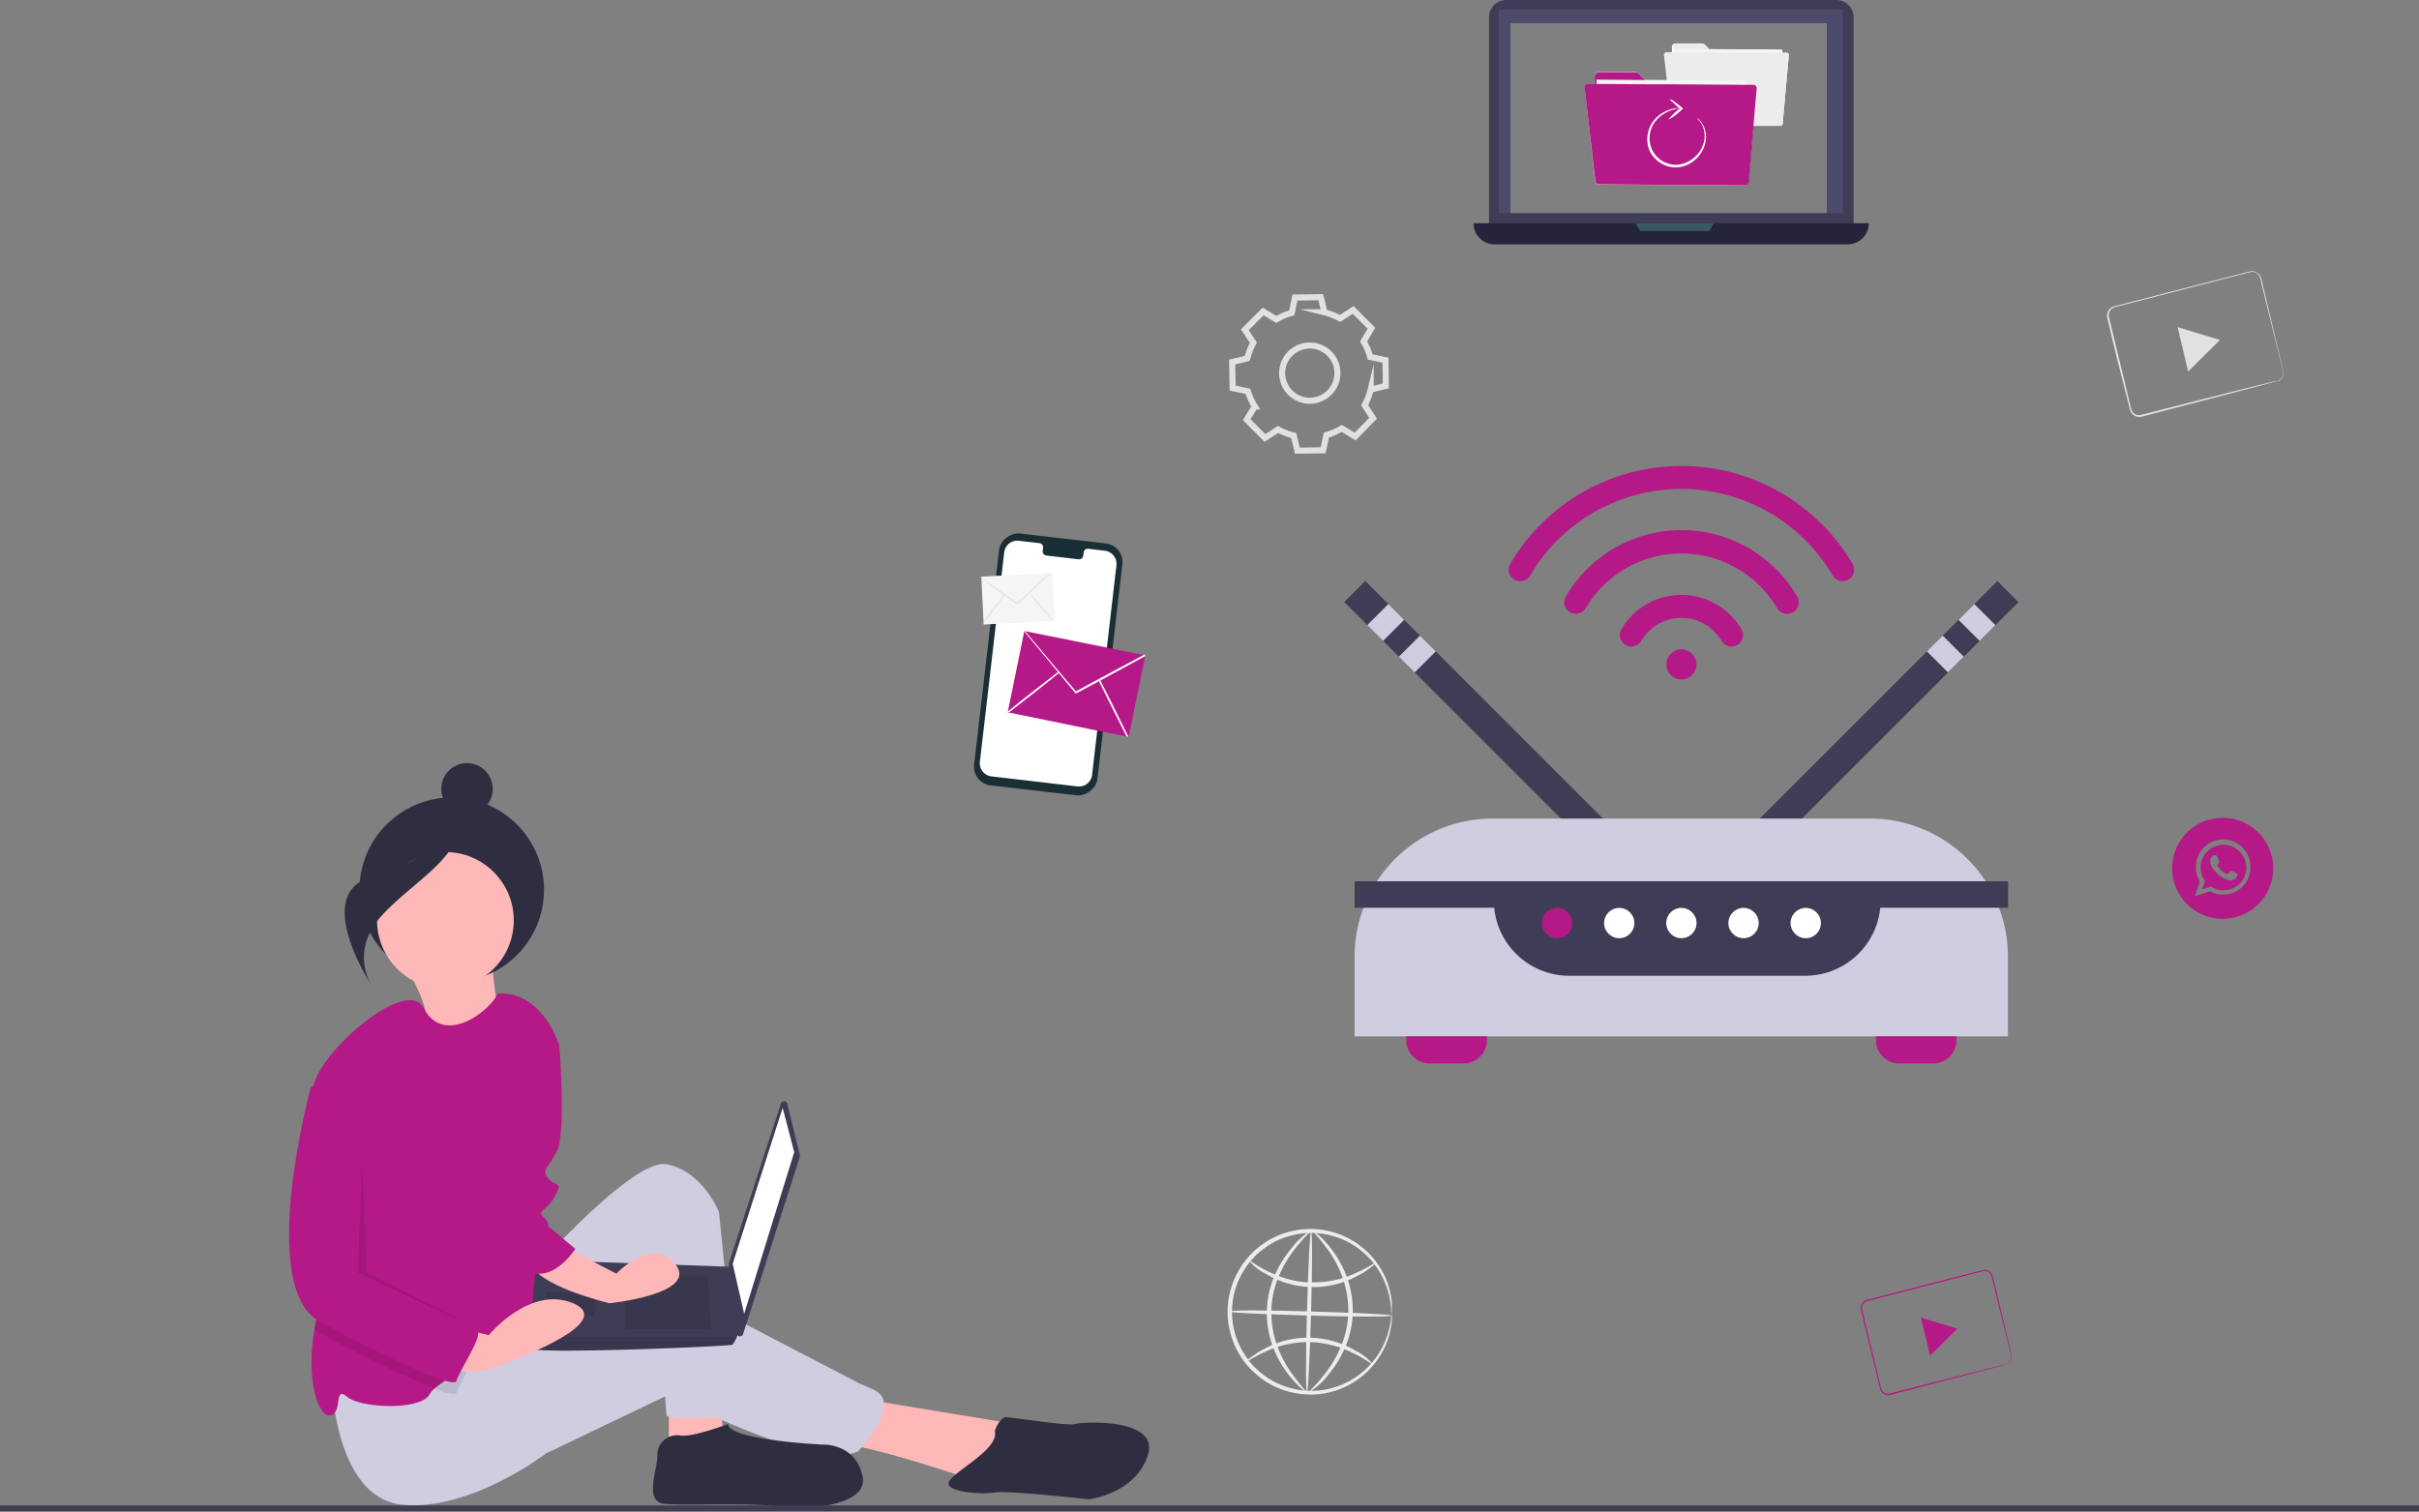 <svg id="Layer_1" data-name="Layer 1" xmlns="http://www.w3.org/2000/svg" width="397.38" height="248.37" viewBox="0 0 397.38 248.37"><rect x="0" y="0" width="397.38" height="248.37" fill="#808080" stroke="none"/><defs><style>.cls-1{fill:#ffb8b8;}.cls-2{fill:#2f2e41;}.cls-3{fill:#d0cde1;}.cls-4{fill:#b51987;}.cls-5{fill:#3f3d56;}.cls-6{fill:#fff;}.cls-7{opacity:0.1;isolation:isolate;}.cls-8{fill:#1a2e35;}.cls-9{fill:#f5f5f5;}.cls-10{fill:#e1e1e1;}.cls-11{fill:#25243a;}.cls-12{fill:#4c4b6b;}.cls-13{fill:#375a64;}.cls-14{fill:#ececec;}.cls-15{fill:none;stroke:#e1e1e1;stroke-miterlimit:10;fill-rule:evenodd;}</style></defs><title>services_m_contracts</title><g id="Group-3"><path id="Path" class="cls-1" d="M66.48,170.09s4.84,7.67,3.11,9.74,13,2.13,13,2.13-2.2-11.15-1.55-13.72Z" transform="translate(0 -11.51)"/><circle id="Oval" class="cls-2" cx="74.21" cy="146.2" r="15.16"/><polygon class="cls-1" points="109.87 228.38 109.87 237.37 118.85 235.49 118.11 229.13 109.87 228.38"/><path class="cls-1" d="M141.7,241.38l25.09,4.12-6.37,9.37s-17.6-6-22.09-6S141.7,241.38,141.7,241.38Z" transform="translate(0 -11.51)"/><path class="cls-3" d="M84.78,223.41s18.72-21.72,24.71-20.6,8.62,7.86,8.62,7.86L121.48,244s-12,1.12-12,0-2.24-25.1-2.24-25.1-17.61,39-27,13.11Z" transform="translate(0 -11.51)"/><path class="cls-3" d="M54.44,238s.38,19.62,11.61,20.75,23.59-8.39,23.59-8.39l20.23-9.69s24,12.69,31.08,9.32c0,0,7.49-7.87,2.62-10.11s-.37,0-.37,0l-28.84-15s-5.62-1.5-15.35,2.62-22.85,6-22.85,6Z" transform="translate(0 -11.51)"/><circle class="cls-1" cx="73.17" cy="151.23" r="11.23"/><path class="cls-4" d="M89.27,194.2l-.75,15.73s.38,20.59-3,22.09c-1.7.76-5.12,2.28-8.29,3.94a30.35,30.35,0,0,0-5.84,3.7,4.36,4.36,0,0,0-.85,1c-1.49,2.63-11.23,2.25-13.48.38s-.75,2.25-2.62,3-4.32-5.22-2.78-14.09c0-.29.1-.59.16-.89,1.72-8.6-1-29.19-.57-37.14a13.73,13.73,0,0,1,.2-1.81c1.12-6,15.45-18.19,18.14-13,3.3,6.41,10.89.55,12.19-2.37,7.49-.37,10.11,8.62,10.11,8.62Z" transform="translate(0 -11.51)"/><path class="cls-2" d="M119.6,245.5s-6,2.25-7.86,1.88a3.24,3.24,0,0,0-3.75,3.37c0,2.24-2.24,7.49,1.13,7.86s17.22-.37,20.22.75c0,0,13.48.37,12.36-5.24s-6.74-5.25-6.74-5.25S119.6,248.12,119.6,245.5Z" transform="translate(0 -11.51)"/><path class="cls-2" d="M163.42,246.63s.75-2.25,1.87-2.25,10.11,1.5,11.24,1.12,14.23-1.12,12,5.25-9.74,7.11-9.74,7.11-13.48-1.5-15.35-1.12-8.61,0-7.49-1.87S164.17,249.62,163.42,246.63Z" transform="translate(0 -11.51)"/><path class="cls-5" d="M129.33,192.84l2.06,8.47a.72.72,0,0,1,0,.29l-9.32,29.12a.54.54,0,0,1-.56.37.52.52,0,0,1-.47-.47l-1.29-11.35a.42.42,0,0,1,0-.22l8.55-26.25a.53.53,0,0,1,1,0Z" transform="translate(0 -11.51)"/><polygon class="cls-6" points="128.57 182.04 130.47 189.31 122.25 215.87 120.36 207.65 128.57 182.04"/><path class="cls-5" d="M87.16,233.07c.32,1,32.88-.32,33.2-.63a7.41,7.41,0,0,0,.69-1.27c.3-.63.57-1.26.57-1.26l-1.26-10.24-32.25-1.14s-.81,8.67-1,12.64a9.28,9.28,0,0,0,0,1.9Z" transform="translate(0 -11.51)"/><polygon class="cls-7" points="116.25 209.55 116.88 218.4 102.65 218.4 102.65 209.55 116.25 209.55"/><polygon class="cls-7" points="97.91 212.39 97.99 212.38 97.59 216.19 89.69 216.19 89.69 212.39 97.91 212.39"/><path class="cls-7" d="M87.16,233.07c.32,1,32.88-.32,33.2-.63a7.41,7.41,0,0,0,.69-1.27H87.14a9.28,9.28,0,0,0,0,1.9Z" transform="translate(0 -11.51)"/><circle class="cls-2" cx="76.72" cy="129.62" r="4.23"/><path class="cls-2" d="M75.45,145.73a24.9,24.9,0,0,1-14.36,9.87c-10,2.69-.08,17.77-.08,17.77s-3.62-5.48,1.6-11.29S76.24,152.3,75.45,145.73Z" transform="translate(0 -11.51)"/><path class="cls-7" d="M77.23,236a38.06,38.06,0,0,0-2.19,4.3c-.12.5-1.5.21-3.65-.6a195.6,195.6,0,0,1-18.82-9.14,5.51,5.51,0,0,1-.91-.6c0-.29.1-.59.16-.89,1.72-8.6-1-29.19-.57-37.14l3.19-1.06,6.37,6v25.46s16.48,9,17.6,9.74C79,232.4,78.19,234.14,77.23,236Z" transform="translate(0 -11.51)"/><path class="cls-1" d="M91.14,215.54l10.11,5.25s6-6.37,9.74-1.5-10.86,6.36-10.86,6.36-12.73-3-13.11-7.11S91.14,215.54,91.14,215.54Z" transform="translate(0 -11.51)"/><path class="cls-1" d="M74.29,229.4l6,1.5s6.74-8.24,13.86-5.25-9,9-9,9-8.61,4.5-12,.75S74.29,229.4,74.29,229.4Z" transform="translate(0 -11.51)"/><path class="cls-4" d="M87.4,180c.37.37,4.49,3.37,4.49,3.37s1.12,14.23-.37,17.22-2.62,3-1.5,4.5,2.62.37,1.12,3-3,2.25-1.87,3.37.75,1.5.75,1.5l4.49,3.75s-2.75,4.39-6.24,4.07-6.49-17.18-6.49-17.18Z" transform="translate(0 -11.51)"/><path class="cls-4" d="M54.44,189l-3.37,1.13s-9,32.95,1.5,38.57S74.66,239.89,75,238.39s4.49-7.49,3.37-8.24-17.6-9.74-17.6-9.74V195Z" transform="translate(0 -11.51)"/><polygon class="cls-7" points="59.5 191.11 58.75 209.09 78.6 218.45 60.25 209.09 59.5 191.11"/><rect class="cls-5" y="247.36" width="397.38" height="1"/></g><rect class="cls-5" x="281.55" y="126.27" width="56.59" height="4.89" transform="translate(-0.26 245.28) rotate(-45)"/><rect class="cls-3" x="317.74" y="116.53" width="3.67" height="4.89" transform="translate(9.47 249.31) rotate(-45)"/><rect class="cls-3" x="322.93" y="111.35" width="3.67" height="4.89" transform="translate(14.66 251.46) rotate(-45)"/><rect class="cls-5" x="214.27" y="126.27" width="56.59" height="4.89" transform="translate(323.07 379.73) rotate(-135)"/><rect class="cls-3" x="231" y="116.53" width="3.67" height="4.89" transform="translate(313.34 356.24) rotate(-135)"/><rect class="cls-3" x="225.82" y="111.35" width="3.67" height="4.89" transform="translate(308.15 343.72) rotate(-135)"/><path class="cls-3" d="M245.19,134.5h62a22.66,22.66,0,0,1,22.66,22.66v13.13a0,0,0,0,1,0,0H222.53a0,0,0,0,1,0,0V157.15A22.66,22.66,0,0,1,245.19,134.5Z"/><path class="cls-5" d="M329.89,156.31H222.53v4.36h22.93a12.39,12.39,0,0,0,12.33,11.17h38.76a12.39,12.39,0,0,0,12.33-11.17h21Z" transform="translate(0 -11.51)"/><circle class="cls-6" cx="296.64" cy="151.67" r="2.49"/><circle class="cls-6" cx="286.42" cy="151.67" r="2.49"/><circle class="cls-6" cx="276.21" cy="151.67" r="2.49"/><circle class="cls-6" cx="266" cy="151.67" r="2.49"/><circle class="cls-4" cx="255.79" cy="151.67" r="2.49"/><path class="cls-4" d="M308.14,170.29H321.4a0,0,0,0,1,0,0v.62a3.83,3.83,0,0,1-3.83,3.83H312a3.83,3.83,0,0,1-3.83-3.83v-.62A0,0,0,0,1,308.14,170.29Z"/><path class="cls-4" d="M231,170.29h13.27a0,0,0,0,1,0,0v.62a3.83,3.83,0,0,1-3.83,3.83h-5.6a3.83,3.83,0,0,1-3.83-3.83v-.62A0,0,0,0,1,231,170.29Z"/><path class="cls-4" d="M302.7,107a1.91,1.91,0,0,1-1.64-.93,28.82,28.82,0,0,0-49.7,0,1.89,1.89,0,1,1-3.26-1.92,32.61,32.61,0,0,1,56.22,0,1.89,1.89,0,0,1-.67,2.59A1.94,1.94,0,0,1,302.7,107Z" transform="translate(0 -11.51)"/><path class="cls-4" d="M293.56,112.37a1.9,1.9,0,0,1-1.63-.93,18.24,18.24,0,0,0-31.44,0,1.89,1.89,0,1,1-3.26-1.92,22,22,0,0,1,38,0,1.89,1.89,0,0,1-.67,2.59A2,2,0,0,1,293.56,112.37Z" transform="translate(0 -11.51)"/><path class="cls-4" d="M284.43,117.74a1.88,1.88,0,0,1-1.63-.93,7.64,7.64,0,0,0-13.18,0,1.89,1.89,0,1,1-3.26-1.92,11.43,11.43,0,0,1,19.7,0,1.89,1.89,0,0,1-.67,2.59A1.85,1.85,0,0,1,284.43,117.74Z" transform="translate(0 -11.51)"/><circle class="cls-4" cx="276.21" cy="109.17" r="2.47"/><rect class="cls-8" x="151.36" y="110.49" width="41.67" height="20.39" rx="3.08" transform="translate(32.44 266.28) rotate(-83.37)"/><path class="cls-6" d="M181.48,102l-2.73-.32a.68.68,0,0,0-.74.62l-.06.49a.69.69,0,0,1-.75.62l-5.33-.62a.69.69,0,0,1-.58-.77l.06-.49a.68.68,0,0,0-.59-.77l-1-.12-2.39-.27a2.15,2.15,0,0,0-2.4,1.89l-4,34.42a2.16,2.16,0,0,0,1.9,2.4L177,140.73a2.16,2.16,0,0,0,2.4-1.89l4-34.42A2.18,2.18,0,0,0,181.48,102Z" transform="translate(0 -11.51)"/><rect class="cls-9" x="161.11" y="105.96" width="11.67" height="7.87" transform="matrix(1, -0.05, 0.05, 1, -5.21, -3.16)"/><path class="cls-10" d="M172.58,105.68a2.84,2.84,0,0,1-.4.42L171,107.2c-1,.93-2.33,2.2-3.84,3.59l-.06,0-.06,0-.09-.06c-1.68-1.22-3.21-2.33-4.3-3.14l-1.3-1a5.44,5.44,0,0,1-.46-.37,3.41,3.41,0,0,1,.51.31c.33.24.78.55,1.32.92,1.12.79,2.65,1.88,4.34,3.1l.09.06h-.12c1.51-1.4,2.88-2.65,3.88-3.55l1.19-1.06A3,3,0,0,1,172.58,105.68Z" transform="translate(0 -11.51)"/><path class="cls-10" d="M161.31,114.11a26.29,26.29,0,0,1,1.81-2.52,26.76,26.76,0,0,1,1.95-2.42,24.49,24.49,0,0,1-1.8,2.53A24.8,24.8,0,0,1,161.31,114.11Z" transform="translate(0 -11.51)"/><path class="cls-10" d="M169,108.88a29.56,29.56,0,0,1,2.08,2.27,26.49,26.49,0,0,1,1.94,2.39,25.5,25.5,0,0,1-2.08-2.27A23.59,23.59,0,0,1,169,108.88Z" transform="translate(0 -11.51)"/><path class="cls-4" d="M188,119.16l-.2.1-7.17,3.85-.23.12-3.69,2-.1-.12-2.56-3-.17-.2-5.53-6.59-.12-.14h0l0,.21-2.69,13.16h0v0l.31.06h0l19.24,3.94.32.06h0l2.71-13.25,0-.15Z" transform="translate(0 -11.51)"/><path class="cls-4" d="M188,119.16l-.2.1-7.17,3.85-.23.12-3.69,2-.1-.12-2.56-3-.17-.2-5.53-6.59-.12-.14Z" transform="translate(0 -11.51)"/><path class="cls-6" d="M188.12,119.18l0,.15-.17.09-7.16,3.89-.23.13-3.76,2-.1,0-.06-.07a1.63,1.63,0,0,0-.17-.2c-.87-1.06-1.72-2.08-2.55-3.07l-.16-.21c-2.11-2.54-4-4.81-5.49-6.62l0,0,0-.21h0l.12.14,5.53,6.59.17.2,2.56,3,.1.12,3.69-2,.23-.12,7.17-3.85.2-.1Z" transform="translate(0 -11.51)"/><path class="cls-6" d="M174.08,122l-.19.15c-1.12.91-2.47,2-3.93,3.14s-3,2.33-4.15,3.24h0l-.31-.06v0h0c1.18-1,2.65-2.14,4.25-3.4l4-3.1.18-.14Z" transform="translate(0 -11.51)"/><path class="cls-6" d="M185.37,132.57l-.32-.06c-.67-1.32-1.49-2.93-2.35-4.67s-1.55-3.13-2.17-4.4l-.1-.21.23-.12c0,.07.07.13.1.2.65,1.26,1.41,2.77,2.22,4.4C183.88,129.52,184.71,131.21,185.37,132.57Z" transform="translate(0 -11.51)"/><path class="cls-5" d="M293.87,20.67l-1,11.16a.4.4,0,0,1-.4.36l-4.46,0-.8,9.32a.55.55,0,0,1-.55.5l-24.09-.18a.56.56,0,0,1-.54-.48L260.3,25.91a.54.54,0,0,1,.54-.61H262l-.06-1.11a.86.86,0,0,1,.85-.9l5.87.05a.87.87,0,0,1,.59.24l1.07,1.07,3.58,0-.48-4.14a.4.4,0,0,1,.4-.44h.81l0-.81a.61.61,0,0,1,.62-.64l4.24,0a.62.62,0,0,1,.43.18l.77.76,12.11.09v.52h.76A.39.39,0,0,1,293.87,20.67Z" transform="translate(0 -11.51)"/><path class="cls-5" d="M301.68,11.51H247.43a2.82,2.82,0,0,0-2.82,2.82v34a2.82,2.82,0,0,0,2.82,2.82h54.25a2.82,2.82,0,0,0,2.82-2.82v-34A2.82,2.82,0,0,0,301.68,11.51Zm-53.58,3.8h52V46.52h-52Z" transform="translate(0 -11.51)"/><path class="cls-11" d="M303.53,51.66h-58a3.47,3.47,0,0,1-3.47-3.47H307A3.47,3.47,0,0,1,303.53,51.66Z" transform="translate(0 -11.51)"/><path class="cls-12" d="M260.3,25.91a.54.54,0,0,1,.54-.61H262l-.06-1.11a.86.86,0,0,1,.85-.9l5.87.05a.87.87,0,0,1,.59.24l1.07,1.07,3.58,0-.48-4.14a.4.4,0,0,1,.4-.44h.81l0-.81a.61.61,0,0,1,.62-.64l4.24,0a.62.62,0,0,1,.43.18l.77.76,12.11.09v.52h.76a.39.39,0,0,1,.39.42l-1,11.16a.4.4,0,0,1-.4.36l-4.46,0-.8,9.32a.55.55,0,0,1-.55.5l-24.09-.18a.56.56,0,0,1-.54-.48Z" transform="translate(0 -11.51)"/><path class="cls-12" d="M246.22,13.08V46.53h56.51V13.08Zm53.91,33.44h-52V15.31h52Z" transform="translate(0 -11.51)"/><polygon class="cls-13" points="268.65 36.68 269.46 37.96 280.79 37.96 281.54 36.68 268.65 36.68"/><path class="cls-6" d="M293.87,20.67l-1,11.16a.4.4,0,0,1-.4.36l-4.46,0-.8,9.32a.55.55,0,0,1-.55.5l-24.09-.18a.56.56,0,0,1-.54-.48L260.3,25.91a.54.54,0,0,1,.54-.61H262l-.06-1.11a.86.86,0,0,1,.85-.9l5.87.05a.87.87,0,0,1,.59.24l1.07,1.07,3.58,0-.48-4.14a.4.4,0,0,1,.4-.44h.81l0-.81a.61.61,0,0,1,.62-.64l4.24,0a.62.62,0,0,1,.43.18l.77.76,12.11.09v.52h.76A.39.39,0,0,1,293.87,20.67Z" transform="translate(0 -11.51)"/><path class="cls-14" d="M292.71,21.41l0,7.1a.63.63,0,0,1-.62.61l-3.73,0H287L276.09,29h-.44a.47.47,0,0,1-.17,0,.65.65,0,0,1-.39-.35.5.5,0,0,1,0-.21v-.23l-.11-1.93,0-.85,0-.71,0-1-.2-3.62,0-.81a.61.61,0,0,1,.62-.64l4.24,0a.62.62,0,0,1,.43.18l1.74,1.74a.67.67,0,0,0,.44.18h10.07A.61.61,0,0,1,292.71,21.41Z" transform="translate(0 -11.51)"/><polygon class="cls-9" points="292.72 8.21 292.72 8.73 292.71 9.9 292.66 17 292.65 18.92 288.2 18.88 286.95 18.88 275.4 18.79 274.89 18.78 274.74 18.78 274.74 18.08 274.75 17.88 274.75 16.79 274.75 16.49 274.77 14.74 274.77 13.89 274.78 13.18 274.79 12.22 274.81 8.6 274.82 8.09 280.61 8.13 292.72 8.21"/><path class="cls-14" d="M293.87,20.67l-1,11.16a.4.4,0,0,1-.4.36l-4.46,0h-1.11l-7.16,0h-.2l-4.52,0a.39.39,0,0,1-.39-.35l-.09-.78,0-.3-.1-.94,0-.21L274,26.24l-.1-.85-.08-.71-.48-4.14a.4.4,0,0,1,.4-.44h1l6.32,0,11.59.09h.76A.39.39,0,0,1,293.87,20.67Z" transform="translate(0 -11.51)"/><path class="cls-4" d="M287,27.09l0,2v3.07l0,4.76a.85.85,0,0,1-.85.83l-7.5-.06H278l-5.44,0H272l-8.53-.06a.84.84,0,0,1-.83-.8l-.36-6.47-.27-5-.06-1.11a.86.86,0,0,1,.85-.9l5.87.05a.87.87,0,0,1,.59.24l1.07,1.07.71.71.62.63a.89.89,0,0,0,.6.24h13.91A.87.87,0,0,1,287,27.09Z" transform="translate(0 -11.51)"/><polygon class="cls-9" points="286.99 13.27 286.99 13.98 286.98 15.58 286.96 17.57 286.95 18.88 286.94 20.64 286.9 25.4 286.88 28.04 262.17 27.86 262.24 18.8 262.27 13.8 262.27 13.09 270.28 13.15 273.86 13.17 274.78 13.18 274.84 13.18 286.99 13.27"/><path class="cls-4" d="M288.57,26.09l-.26,3-.11,1.3-.15,1.77-.8,9.32a.55.55,0,0,1-.55.5l-24.09-.18a.56.56,0,0,1-.54-.48L260.3,25.91a.54.54,0,0,1,.54-.61h1.43l8.72.06,2.95,0h.94l12.11.09h1A.54.54,0,0,1,288.57,26.09Z" transform="translate(0 -11.51)"/><path class="cls-6" d="M278.8,30.94s.09,0,.22.16a2.88,2.88,0,0,1,.52.58,4.15,4.15,0,0,1,.69,2.75,5.21,5.21,0,0,1-2.12,3.62,5,5,0,0,1-2.36.94,4.68,4.68,0,0,1-2.67-.53,4.79,4.79,0,0,1-1.95-1.91,4.59,4.59,0,0,1-.51-2.48,4.94,4.94,0,0,1,.67-2.2,5.34,5.34,0,0,1,1.33-1.48,5.89,5.89,0,0,1,2.63-1.1,6.43,6.43,0,0,1,.77-.05c.17,0,.27,0,.27,0s-.37,0-1,.17a6.15,6.15,0,0,0-2.48,1.17A4.93,4.93,0,0,0,271.57,32a4.67,4.67,0,0,0-.59,2.05,4.35,4.35,0,0,0,4.73,4.52,4.7,4.7,0,0,0,2.19-.86A4.93,4.93,0,0,0,280,34.4a4.09,4.09,0,0,0-.54-2.64C279.07,31.21,278.77,31,278.8,30.94Z" transform="translate(0 -11.51)"/><path class="cls-6" d="M274.31,27.83c.08-.14,1,.5,2,1.37l.17.15-.17.15-.13.11a8.8,8.8,0,0,1-2.09,1.57A8.41,8.41,0,0,1,276,29.32l.12-.12v.3c-.51-.44-1-.85-1.28-1.15A3.26,3.26,0,0,1,274.31,27.83Z" transform="translate(0 -11.51)"/><path class="cls-10" d="M374,74.2a1.64,1.64,0,0,0,.71-.48,1.52,1.52,0,0,0,.35-1,2.8,2.8,0,0,0-.12-.66l-.19-.75c-.52-2.13-1.28-5.19-2.22-9-.23-.95-.47-1.94-.73-3-.12-.52-.25-1-.39-1.58a4.21,4.21,0,0,0-.22-.78,1.32,1.32,0,0,0-.52-.58,1.43,1.43,0,0,0-.76-.19,7.62,7.62,0,0,0-.83.2l-1.75.45-3.65.95-16.24,4.19a1.37,1.37,0,0,0-1,1.55l.51,2.12c.34,1.41.67,2.8,1,4.16.66,2.73,1.3,5.36,1.9,7.87l.23.93a1.4,1.4,0,0,0,.4.76,1.32,1.32,0,0,0,.76.36,2.43,2.43,0,0,0,.86-.13l3.44-.88,6.18-1.58,9-2.26,2.44-.6.63-.15a.89.89,0,0,1,.22,0l-.21.07-.63.18-2.43.65-8.93,2.35-6.17,1.61-3.44.89a2.4,2.4,0,0,1-.95.14,1.57,1.57,0,0,1-.91-.42,1.81,1.81,0,0,1-.48-.89l-.23-.93L347.66,70c-.33-1.37-.67-2.75-1-4.16l-.51-2.14a1.64,1.64,0,0,1,1.18-1.87l16.25-4.18,3.65-.93,1.75-.45c.29-.06.55-.16.88-.2a1.58,1.58,0,0,1,1.5.91,5.75,5.75,0,0,1,.24.82c.13.54.25,1.07.38,1.59.24,1,.48,2,.71,3,.9,3.78,1.62,6.85,2.13,9l.18.75a2.73,2.73,0,0,1,.1.68,1.58,1.58,0,0,1-.39,1,1.35,1.35,0,0,1-.53.38A1.16,1.16,0,0,1,374,74.2Z" transform="translate(0 -11.51)"/><polygon class="cls-10" points="361.2 54.8 364.68 55.86 362.07 58.45 359.46 61.05 358.59 57.4 357.72 53.75 361.2 54.8"/><path class="cls-14" d="M228.61,227.37a3.75,3.75,0,0,1-.09-.84,7.66,7.66,0,0,0-.12-1,11,11,0,0,0-.26-1.36,13,13,0,0,0-1.42-3.51,13.2,13.2,0,0,0-3.26-3.76,13,13,0,0,0-12.26-2.1,11.92,11.92,0,0,0-3.31,1.69,14.43,14.43,0,0,0-1.5,1.21,15.17,15.17,0,0,0-1.3,1.47,12.88,12.88,0,0,0-.37,15.29,15.28,15.28,0,0,0,1.22,1.54,15.7,15.7,0,0,0,1.44,1.28,12.16,12.16,0,0,0,3.23,1.85,13.12,13.12,0,0,0,6.8.76,13.21,13.21,0,0,0,9-5.86,12.56,12.56,0,0,0,1.59-3.44,9.73,9.73,0,0,0,.33-1.35,5.61,5.61,0,0,0,.16-1,4.51,4.51,0,0,1,.14-.84,3.39,3.39,0,0,1,0,.86,6.05,6.05,0,0,1-.09,1,8.76,8.76,0,0,1-.28,1.39,12.5,12.5,0,0,1-1.51,3.58,13.5,13.5,0,0,1-9.24,6.24,13.67,13.67,0,0,1-7.14-.73,12.61,12.61,0,0,1-3.41-1.93,16,16,0,0,1-1.52-1.35,13.58,13.58,0,0,1-.91-17.74,14.67,14.67,0,0,1,1.38-1.55,14.4,14.4,0,0,1,1.58-1.27,12.57,12.57,0,0,1,3.51-1.76,13.55,13.55,0,0,1,7.16-.38,13.49,13.49,0,0,1,8.93,6.68,12.6,12.6,0,0,1,1.33,3.65,9.17,9.17,0,0,1,.21,1.4,6.4,6.4,0,0,1,0,1A3.41,3.41,0,0,1,228.61,227.37Z" transform="translate(0 -11.51)"/><path class="cls-14" d="M226,219.07s-.21.25-.67.59l-.86.62-.54.37-.66.34a15,15,0,0,1-7.81,2l-1.19-.06-1.13-.17-.55-.1-.53-.14c-.35-.09-.7-.18-1-.28a16.57,16.57,0,0,1-3.31-1.53,7.64,7.64,0,0,1-2.58-2.12c.07-.08,1,.74,2.83,1.67a20.79,20.79,0,0,0,3.27,1.34c.31.09.65.16,1,.25l.51.12.53.08,1.08.16,1.13,0a16.24,16.24,0,0,0,7.57-1.7l.66-.29.56-.32.91-.5C225.63,219.16,225.92,219,226,219.07Z" transform="translate(0 -11.51)"/><path class="cls-14" d="M204.68,235.23s.21-.25.67-.59l.86-.61.54-.38.66-.34a15,15,0,0,1,7.82-2l1.18.06,1.13.17.56.1.53.14,1,.28a17.15,17.15,0,0,1,3.31,1.53,7.76,7.76,0,0,1,2.59,2.12c-.08.08-1-.74-2.84-1.67a21.05,21.05,0,0,0-3.26-1.34c-.32-.09-.65-.16-1-.24l-.51-.13-.53-.08-1.08-.16-1.13-.05a16.36,16.36,0,0,0-7.57,1.7l-.66.29-.56.32-.91.5C205,235.14,204.71,235.27,204.68,235.23Z" transform="translate(0 -11.51)"/><path class="cls-14" d="M228.6,227.68c0,.21-6,.22-13.3,0S202,227.24,202,227s6-.22,13.3,0S228.61,227.48,228.6,227.68Z" transform="translate(0 -11.51)"/><path class="cls-14" d="M214.7,240.33c-.2,0-.22-6,0-13.29s.48-13.29.68-13.28.22,6,0,13.29S214.9,240.34,214.7,240.33Z" transform="translate(0 -11.51)"/><path class="cls-14" d="M214.7,240.31c0,.08-1.52-.91-3.21-3.16a17.9,17.9,0,0,1-2.37-4.32,15.88,15.88,0,0,1-1-6,15.27,15.27,0,0,1,1.34-5.9,18.22,18.22,0,0,1,2.6-4.18,11.24,11.24,0,0,1,3.31-3.05c.08.08-1.26,1.17-2.91,3.37a19.47,19.47,0,0,0-2.38,4.13,15.29,15.29,0,0,0-1.23,5.64,16.25,16.25,0,0,0,.93,5.71,19.1,19.1,0,0,0,2.16,4.25A42.9,42.9,0,0,0,214.7,240.31Z" transform="translate(0 -11.51)"/><path class="cls-14" d="M215.64,213.76c.05-.08,1.52.91,3.21,3.16a18.09,18.09,0,0,1,2.37,4.32,15.9,15.9,0,0,1,1,6,15.26,15.26,0,0,1-1.34,5.89,18.22,18.22,0,0,1-2.6,4.18,11.24,11.24,0,0,1-3.31,3c-.08-.08,1.26-1.17,2.91-3.36a19.82,19.82,0,0,0,2.38-4.14,15.25,15.25,0,0,0,1.23-5.64,16.25,16.25,0,0,0-.93-5.71,18.69,18.69,0,0,0-2.17-4.25A44,44,0,0,0,215.64,213.76Z" transform="translate(0 -11.51)"/><path class="cls-15" d="M209.66,64a10.7,10.7,0,0,1,2.54-1.09l.53-2.51,4.24-.06.6,2.49a11.11,11.11,0,0,1,2.57,1l2.15-1.39,3,3L224,67.62a10,10,0,0,1,1.09,2.54l2.51.53.06,4.23-2.49.61a10.22,10.22,0,0,1-1,2.56l1.39,2.15-2.95,3-2.19-1.34a10.49,10.49,0,0,1-2.53,1.1l-.53,2.5-4.24.06-.6-2.49a10.29,10.29,0,0,1-2.57-1l-2.15,1.4-3-3,1.34-2.18A10.31,10.31,0,0,1,205,75.81l-2.51-.53L202.41,71l2.49-.6a10.29,10.29,0,0,1,1-2.57l-1.4-2.14,3-3L209.66,64Zm2.24,5.66a4.54,4.54,0,1,0,6.43-.1A4.54,4.54,0,0,0,211.9,69.68Z" transform="translate(0 -11.51)"/><path class="cls-4" d="M369,153.78a3.76,3.76,0,0,0-7.49-.07c0,.12,0,.24,0,.36a3.71,3.71,0,0,0,.72,2.19l-.47,1.39,1.44-.47a3.71,3.71,0,0,0,2.07.62,3.75,3.75,0,0,0,3.76-3.73C369,154,369,153.88,369,153.78Zm-1.56,1.83a1.09,1.09,0,0,1-.73.52c-.21,0-.21.16-1.32-.27a4.59,4.59,0,0,1-1.87-1.64,2.91,2.91,0,0,1-.4-.76,1.5,1.5,0,0,1-.05-.37,1.22,1.22,0,0,1,.38-.91.41.41,0,0,1,.29-.14l.22,0c.06,0,.15,0,.24.17s.31.76.34.81a.18.18,0,0,1,0,.19l-.07.13,0,.06a2.31,2.31,0,0,0-.16.19c-.06,0-.12.11,0,.22a3.22,3.22,0,0,0,.6.75,3.16,3.16,0,0,0,.89.54c.11.06.17,0,.23,0a3.89,3.89,0,0,0,.35-.42c.08-.11.15-.1.25-.06l.75.36a.6.6,0,0,1,.21.12A.84.84,0,0,1,367.43,155.61Z" transform="translate(0 -11.51)"/><path class="cls-4" d="M371,148.32a8.3,8.3,0,1,0,2.43,5.87A8.28,8.28,0,0,0,371,148.32Zm-5.79,10.19a4.5,4.5,0,0,1-2.16-.55l-2.48.79.81-2.39a4.33,4.33,0,0,1-.64-2.29v-.19a4.47,4.47,0,0,1,8.94.08v.11A4.46,4.46,0,0,1,365.24,158.51Z" transform="translate(0 -11.51)"/><path class="cls-4" d="M330.46,234.45a1.33,1.33,0,0,1-.33.85,1.16,1.16,0,0,1-.46.32.88.88,0,0,1-.19.06,1.39,1.39,0,0,0,.61-.41,1.3,1.3,0,0,0,.3-.82,2.37,2.37,0,0,0-.1-.56c-.05-.2-.11-.41-.16-.64-.45-1.83-1.11-4.45-1.91-7.69-.19-.81-.41-1.66-.62-2.54l-.33-1.36a3.94,3.94,0,0,0-.2-.66,1.25,1.25,0,0,0-.44-.5,1.16,1.16,0,0,0-.65-.16,5.32,5.32,0,0,0-.72.17l-1.49.39-3.13.81-13.92,3.59a1.17,1.17,0,0,0-.83,1.33c.14.61.29,1.22.43,1.82.29,1.2.58,2.39.86,3.56q.85,3.51,1.63,6.74c.06.27.13.54.19.8a1.19,1.19,0,0,0,.35.65,1.1,1.1,0,0,0,.65.31,1.91,1.91,0,0,0,.73-.11l3-.76,5.29-1.35,7.68-1.93,2.09-.52.54-.13.18,0-.17.06-.54.15-2.08.56-7.65,2-5.3,1.38-2.94.77a2.14,2.14,0,0,1-.82.12,1.36,1.36,0,0,1-.77-.37,1.43,1.43,0,0,1-.41-.75c-.07-.27-.13-.53-.2-.8q-.78-3.23-1.64-6.74c-.28-1.17-.57-2.36-.87-3.56-.14-.61-.29-1.22-.44-1.84a1.41,1.41,0,0,1,1-1.6l13.92-3.58,3.13-.8,1.5-.38a5.87,5.87,0,0,1,.75-.18,1.37,1.37,0,0,1,.77.2,1.32,1.32,0,0,1,.52.58,5.15,5.15,0,0,1,.21.71c.11.46.21.91.32,1.35.21.89.42,1.74.61,2.55.77,3.25,1.39,5.87,1.83,7.71,0,.23.1.44.15.64A2.48,2.48,0,0,1,330.46,234.45Z" transform="translate(0 -11.51)"/><polygon class="cls-4" points="321.54 218.31 319.3 220.54 317.06 222.76 316.32 219.64 315.57 216.51 318.56 217.41 321.54 218.31"/></svg>